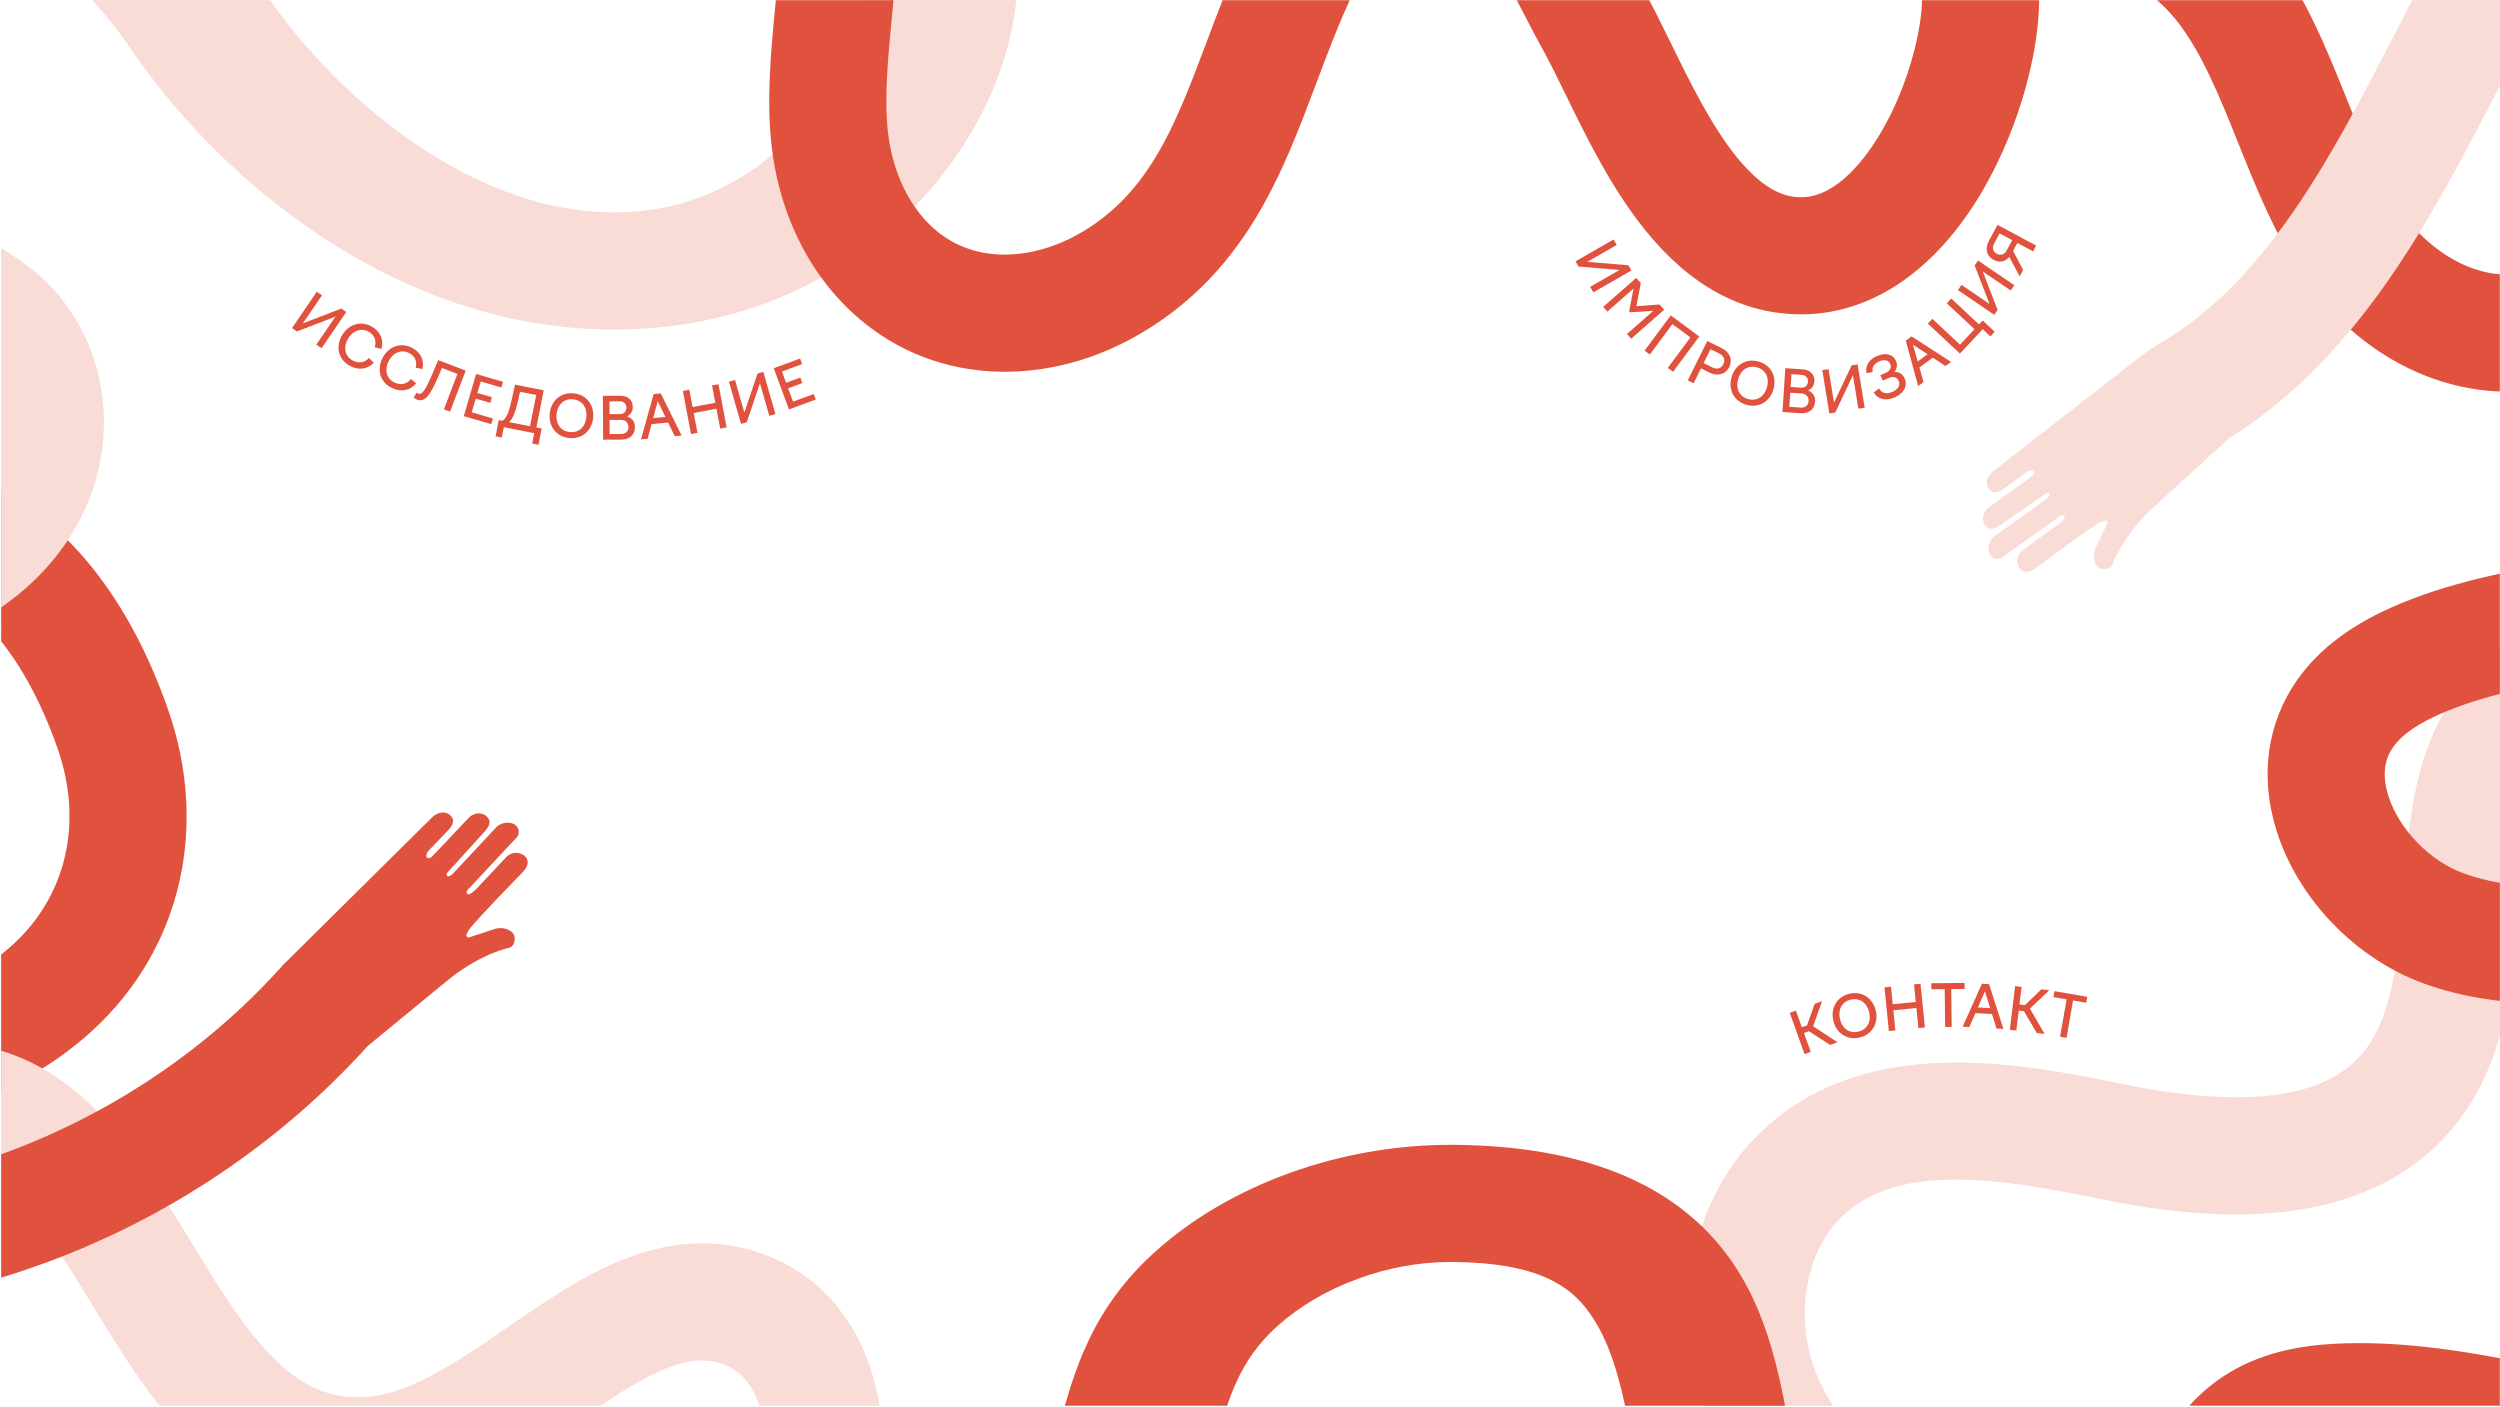 <?xml version="1.0" encoding="UTF-8"?> <svg xmlns="http://www.w3.org/2000/svg" width="1921" height="1081" viewBox="0 0 1921 1081" fill="none"><g clip-path="url(#clip0_3567_8057)"><g clip-path="url(#clip1_3567_8057)"><path d="M-612.196 355.305C-602.351 330.572 -584.664 307.498 -558.409 285.046L-499.922 353.455C-516.366 367.511 -526.114 380.076 -529.734 391.874C-533.316 403.579 -530.577 415.895 -521.585 428.483C-505.953 450.376 -475.793 466.299 -448.253 467.198C-395.593 468.936 -343.498 442.002 -288.337 413.501C-282.512 410.492 -276.712 407.495 -270.931 404.543C-204.813 370.771 -118.083 335.398 -33.62 361.914C6.936 374.645 42.602 400.261 72.377 438.052C95.737 467.703 114.983 504.176 129.576 546.472C144.467 589.639 147.392 634.695 138.021 676.762C128.214 720.787 105.155 760.494 71.323 791.597C24.437 834.704 -40.782 861.569 -117.283 869.295C-143.075 871.902 -194.046 879.791 -245.675 903.391C-290.057 923.686 -322.794 950.608 -340.329 981.277C-358.691 1013.37 -361.332 1048.13 -348.188 1084.57C-329.953 1135.13 -281.595 1183.81 -230.575 1202.94L-262.179 1287.21C-298.076 1273.75 -332.988 1250.97 -363.151 1221.35C-394.954 1190.11 -419.056 1153.37 -432.853 1115.11C-455.051 1053.58 -450.067 991.843 -418.457 936.575C-361.455 836.931 -230.176 790.229 -126.325 779.742C-86.586 775.735 -30.601 763.039 10.411 725.333C51.136 687.889 63.882 631.99 44.495 575.807C30.755 535.993 -1.163 466.405 -60.58 447.76C-88.594 438.966 -133.167 435.216 -229.989 484.665C-235.649 487.557 -241.316 490.489 -247.008 493.433C-307.052 524.467 -375.106 559.643 -451.212 557.13C-506.617 555.31 -562.985 525.329 -594.813 480.769C-620.22 445.201 -627.665 404.255 -615.77 365.474C-614.719 362.05 -613.527 358.65 -612.189 355.287L-612.196 355.305Z" fill="#E1523E"></path><path d="M437.851 1455.08L350.893 1431.89C369.916 1360.56 424.192 1309.04 473.557 1266.35C475.808 1264.41 478.067 1262.46 480.332 1260.5C522.384 1224.22 562.111 1189.97 580.331 1146.56C588.245 1127.7 589.997 1104.78 585.019 1085.22C581.851 1072.76 574.676 1056.44 558.49 1049.39C527.873 1036.04 494.051 1057.55 441.42 1093.76C415.4 1111.66 387.381 1130.93 356.8 1144.68C333.944 1154.96 309.658 1162.15 283.691 1163.39C233.091 1165.8 187.414 1147.4 147.945 1108.65C116.757 1078.04 93.021 1039.08 70.073 1001.41C46.089 962.04 23.434 924.849 -2.846 905.198C-19.756 892.561 -43.239 882.376 -89.247 902.636C-89.484 902.742 -89.73 902.853 -89.967 902.96C-122.244 917.473 -148.725 949.828 -159.198 987.595C-168.611 1021.57 -161.802 1051.61 -153.179 1089.64C-150.042 1103.5 -146.795 1117.81 -144.168 1133.19C-139.102 1162.91 -131.446 1207.84 -136.225 1250.59C-144.14 1321.4 -182.624 1353.42 -214.746 1367.86C-215.758 1368.32 -216.747 1368.75 -217.745 1369.17C-270.158 1391.28 -324.7 1370.34 -372.814 1351.88C-399.063 1341.81 -426.202 1331.39 -443.934 1332.12C-450.264 1332.38 -459.837 1332.77 -470.451 1358.95C-486.39 1398.27 -485.24 1452.94 -467.515 1498.21C-460.208 1516.87 -448.041 1535.47 -435.163 1555.16C-409.938 1593.73 -381.352 1637.43 -381.412 1695.18C-381.467 1739.98 -401.21 1783.29 -437.017 1817.15C-470.137 1848.46 -514.178 1868.12 -557.859 1871.08C-599.197 1873.88 -641.582 1863.91 -680.41 1842.25C-715.958 1822.42 -747.047 1793.78 -770.337 1759.42C-792.817 1726.25 -807.242 1690.64 -821.187 1656.19C-829.59 1635.43 -837.53 1615.82 -846.936 1597.36C-861.556 1568.65 -877.054 1551.72 -892.984 1547.04C-912.089 1541.42 -938.653 1550.57 -966.491 1561.28L-970.361 1562.76C-1031.9 1586.44 -1095.55 1610.94 -1165.6 1611.26L-1166.01 1521.26C-1112.47 1521.02 -1059.15 1500.5 -1002.69 1478.76L-998.804 1477.27C-966.442 1464.82 -917.535 1446.01 -867.605 1460.69C-843.953 1467.64 -822.438 1481.47 -803.669 1501.8C-790.077 1516.52 -777.993 1534.42 -766.741 1556.52C-755.579 1578.44 -746.53 1600.79 -737.773 1622.41C-725.018 1653.89 -712.979 1683.64 -695.832 1708.93C-663.841 1756.13 -612.067 1784.53 -563.943 1781.27C-540.765 1779.71 -517.043 1768.94 -498.857 1751.74C-481.189 1735.03 -471.436 1714.9 -471.408 1695.06C-471.375 1664.19 -489.491 1636.48 -510.472 1604.41C-525.282 1581.76 -540.607 1558.33 -551.309 1531C-577.37 1464.43 -578.339 1385.54 -553.843 1325.12C-539.064 1288.66 -508.633 1244.68 -447.604 1242.17C-411.292 1240.68 -375.327 1254.49 -340.543 1267.83C-308.288 1280.22 -271.719 1294.24 -252.694 1286.23C-241.328 1281.41 -229.18 1272.24 -225.64 1240.56C-222.274 1210.42 -228.642 1173.02 -232.866 1148.29C-235.076 1135.31 -237.923 1122.78 -240.927 1109.52C-250.513 1067.25 -261.372 1019.35 -245.901 963.536C-228.205 899.672 -183.764 846.445 -126.862 820.859C-126.397 820.649 -125.95 820.449 -125.485 820.239C-58.937 790.941 0.464 795.272 51.063 833.087C91.279 863.149 119.585 909.618 146.965 954.563C167.981 989.059 187.826 1021.64 211.02 1044.4C232.751 1065.73 253.853 1074.69 279.43 1073.47C314.554 1071.8 351.413 1046.43 390.445 1019.58C418.691 1000.15 447.912 980.057 479.171 967.668C519.903 951.524 558.693 951.252 594.49 966.854C633.167 983.716 660.79 1017.86 672.281 1063C682.057 1101.42 678.802 1144.56 663.356 1181.36C636.954 1244.27 584.999 1289.08 539.152 1328.62C536.915 1330.55 534.679 1332.47 532.455 1334.4C491.425 1369.88 450.324 1408.42 437.884 1455.05L437.851 1455.08Z" fill="#F9DCD6"></path><path d="M2006.94 281.252C1996.61 286.603 1985.88 290.941 1974.83 294.178C1899.51 316.247 1818.78 283.708 1769.14 211.283C1748.4 181.005 1734.08 145.333 1720.23 110.836C1705.55 74.279 1691.7 39.75 1672.21 15.465C1653.69 -7.622 1633.05 -17.762 1603.19 -18.438L1605.21 -108.42C1661.3 -107.159 1707.47 -84.432 1742.42 -40.857C1770.26 -6.155 1787.28 36.28 1803.76 77.3C1816.34 108.654 1828.23 138.278 1843.39 160.381C1856.51 179.53 1874 194.739 1892.62 203.212C1911.47 211.79 1930.63 213.328 1949.53 207.79C1971.98 201.211 1993.44 184.311 2008.43 161.418C2023.78 137.964 2031.88 112.599 2033.94 81.605C2035.95 51.256 2032.07 18.712 2027.97 -15.744C2026.65 -26.794 2025.29 -38.22 2024.1 -49.738C2020.3 -86.792 2017.63 -130.048 2026.68 -169.923C2042.3 -238.714 2085.98 -266.94 2119.88 -278.505C2147.43 -287.895 2179.65 -282.834 2218.42 -263.042C2244.44 -249.755 2269.95 -231.667 2288.58 -218.457C2295.65 -213.447 2301.75 -209.117 2306.35 -206.129C2318.42 -198.262 2331.17 -188.8 2344.68 -178.794C2371.38 -159.009 2401.63 -136.593 2430.32 -124.048C2463.6 -109.498 2480.03 -114.737 2489.48 -119.941C2513.18 -132.978 2518.78 -169.918 2520 -190.778C2522.34 -230.681 2512.95 -271.326 2502.6 -293.906C2496.89 -306.346 2489.77 -319.214 2482.24 -332.835C2458.79 -375.231 2432.22 -423.27 2436.38 -481.519C2439.58 -526.202 2462.32 -568.016 2500.42 -599.282C2535.65 -628.198 2580.97 -644.711 2624.75 -644.595C2666.19 -644.48 2707.75 -631.567 2744.98 -607.235C2779.04 -584.963 2808.05 -554.21 2828.87 -518.302L2751 -473.162C2722.41 -522.496 2672.75 -554.461 2624.51 -554.589C2601.28 -554.645 2576.86 -545.574 2557.52 -529.702C2538.71 -514.267 2527.58 -494.869 2526.16 -475.088C2523.89 -443.47 2541.92 -410.88 2561 -376.391C2569.01 -361.914 2577.29 -346.943 2584.41 -331.419C2603.01 -290.858 2612.76 -234.945 2609.86 -185.503C2605.87 -117.488 2578.52 -66.202 2532.86 -41.088C2531.86 -40.532 2530.83 -39.989 2529.82 -39.465C2490.13 -18.897 2444.55 -19.604 2394.28 -41.596C2356.24 -58.219 2321.64 -83.873 2291.11 -106.504C2278.72 -115.685 2267.02 -124.362 2257.21 -130.746C2251.14 -134.696 2244.38 -139.491 2236.55 -145.054C2220.65 -156.331 2200.85 -170.365 2181.92 -180.592C2159.72 -192.579 2150.01 -193.113 2148.2 -193.087C2135.21 -188.506 2121.19 -179.595 2114.48 -150.019C2108.3 -122.852 2110.61 -88.746 2113.66 -58.962C2114.77 -48.173 2116.09 -37.117 2117.37 -26.429C2121.78 10.581 2126.35 48.863 2123.78 87.543C2120.7 133.969 2107.61 174.247 2083.78 210.682C2063.73 241.324 2037.14 265.589 2006.99 281.215L2006.94 281.252Z" fill="#E1523E"></path><path d="M1518.53 1649.46C1501.62 1632.46 1478.47 1609.18 1470.29 1574.88C1462.03 1540.24 1470.93 1505.07 1496.04 1473.17C1517.71 1445.63 1546.37 1426.8 1566.6 1415.85C1570.43 1413.78 1574.33 1411.7 1578.26 1409.61C1609.43 1393.03 1641.66 1375.89 1648.44 1352.55C1655.65 1327.71 1631.09 1296.43 1604.19 1281.7C1582.41 1269.77 1556.76 1262.59 1529.59 1254.98C1509.76 1249.43 1489.25 1243.68 1468.76 1235.69C1395.17 1206.99 1338.06 1153.48 1312.05 1088.86C1297.5 1052.69 1293.24 1011.33 1300.07 972.388C1307.49 930.088 1326.88 893.608 1356.17 866.898C1436.88 793.288 1555.06 817.418 1633.26 833.378C1677.86 842.488 1715.74 845.258 1745.86 841.618C1779.81 837.518 1803.58 825.628 1818.54 805.288C1839.37 776.958 1842.91 732.358 1846.65 685.128C1849.36 650.948 1852.16 615.608 1862.24 583.528C1875.37 541.728 1899.61 511.428 1934.27 493.468C1971.73 474.058 2015.65 474.118 2057.94 493.648C2093.93 510.268 2125.38 539.978 2144.22 575.168C2176.43 635.318 2178.49 703.898 2180.3 764.408C2180.39 767.358 2180.48 770.308 2180.57 773.248C2182.26 827.458 2186.28 883.658 2214.66 922.708L2141.85 975.618C2098.45 915.898 2092.65 841.298 2090.61 776.058C2090.52 773.088 2090.43 770.098 2090.34 767.118C2088.67 711.608 2087.1 659.168 2064.88 617.668C2055.23 599.638 2038.53 583.828 2020.21 575.368C2008.54 569.978 1991.35 565.268 1975.67 573.388C1946.01 588.758 1941.41 628.568 1936.36 692.258C1932 747.278 1927.05 809.638 1891.04 858.608C1860.99 899.488 1815.77 923.828 1756.65 930.978C1716.36 935.848 1670.11 932.768 1615.25 921.568C1574.57 913.258 1535.07 905.838 1498.91 906.458C1462.39 907.058 1436.31 915.628 1416.81 933.408C1398.57 950.038 1391.46 972.238 1388.71 987.938C1384.74 1010.56 1387.17 1034.47 1395.54 1055.27C1412.31 1096.93 1450.91 1132.13 1501.45 1151.84C1517.79 1158.21 1535.3 1163.12 1553.84 1168.31C1584.69 1176.95 1616.59 1185.88 1647.41 1202.76C1677.1 1219.02 1702.58 1243.45 1719.14 1271.53C1739.25 1305.61 1744.82 1343.3 1734.85 1377.65C1717.47 1437.49 1663.7 1466.09 1620.5 1489.07C1616.76 1491.06 1613.06 1493.03 1609.41 1495C1580.51 1510.64 1553.51 1535.93 1557.82 1554C1560.13 1563.67 1572.44 1576.05 1582.33 1586L1518.52 1649.46H1518.53Z" fill="#F9DCD6"></path><path d="M-179.725 645.997C-214.482 645.997 -251.014 638.097 -290.928 622.007L-236.182 542.367C-211.191 552.447 -191.241 556.857 -175.181 555.857C-159.252 554.857 -145.634 547.757 -134.706 534.747C-115.695 512.127 -110.943 478.217 -123.151 452.297C-146.47 402.727 -204.297 364.287 -265.507 323.577C-271.97 319.277 -278.407 314.997 -284.778 310.717C-357.673 261.777 -442.463 194.277 -451.08 105.997C-455.219 63.607 -441.366 20.997 -409.9 -20.643C-385.21 -53.313 -350.257 -84.683 -305.995 -113.883C-260.819 -143.683 -207.575 -163.063 -152.019 -169.913C-93.878 -177.083 -34.575 -170.343 19.493 -150.413C94.425 -122.793 158.506 -72.133 204.818 -3.913C220.434 19.087 254.616 63.527 308.174 102.767C354.225 136.497 402.691 156.957 448.363 161.907C496.163 167.097 539.603 156.697 577.467 131.007C629.993 95.367 665.69 32.437 664.267 -22.043L781.75 -23.843C782.756 14.487 771.984 55.347 750.61 94.327C728.075 135.427 695.146 171.407 655.388 198.377C591.463 241.757 514.168 259.957 431.859 251.027C283.458 234.917 163.416 130.217 100.548 37.607C76.498 2.167 34.064 -45.153 -31.48 -69.313C-96.567 -93.303 -170.533 -84.473 -229.327 -45.683C-270.991 -18.193 -339.995 37.197 -333.923 99.297C-331.064 128.577 -314.09 171.377 -207.353 243.047C-201.112 247.237 -194.818 251.417 -188.499 255.617C-121.858 299.927 -46.326 350.147 -12.627 421.787C11.92 473.937 2.767 537.397 -35.919 583.447C-66.798 620.207 -112.875 642.267 -165.663 645.557C-170.324 645.847 -175.025 645.997 -179.751 645.997H-179.725Z" fill="#F9DCD6"></path><path d="M-22.947 481.039C-53.808 497.026 -89.88 506.815 -132.722 510.888L-120.743 414.991C-93.917 412.446 -74.174 407.186 -60.374 398.911C-46.69 390.696 -37.864 378.128 -34.144 361.549C-27.669 332.72 -39.046 300.424 -61.809 283.024C-105.315 249.735 -174.343 242.202 -247.419 234.208C-255.135 233.363 -262.82 232.523 -270.446 231.654C-357.683 221.728 -464.018 200.793 -512.276 126.369C-535.449 90.634 -542.748 46.427 -533.961 -5.02C-527.065 -45.386 -510.459 -89.317 -484.588 -135.604C-458.182 -182.844 -419.818 -224.543 -373.639 -256.18C-325.312 -289.289 -269.554 -310.582 -212.379 -317.755C-133.14 -327.697 -52.937 -312.19 19.564 -272.917C44.009 -259.677 94.801 -235.94 160.407 -225.732C216.811 -216.964 269.257 -221.09 312.088 -237.703C356.918 -255.081 390.706 -284.296 412.51 -324.523C442.757 -380.33 445.508 -452.627 419.185 -500.347L522.675 -555.984C541.198 -522.412 550.428 -481.177 549.379 -436.734C548.273 -389.874 535.584 -342.78 512.688 -300.545C475.88 -232.623 415.619 -180.909 338.426 -150.979C199.245 -97.023 44.497 -134.774 -53.923 -188.089C-91.58 -208.495 -151.024 -230.993 -220.336 -222.298C-289.164 -213.661 -350.779 -171.799 -385.142 -110.312C-409.492 -66.739 -445.285 14.184 -411.33 66.532C-395.323 91.215 -360.565 121.412 -232.823 135.954C-225.354 136.803 -217.843 137.62 -210.3 138.443C-130.746 147.134 -40.579 156.984 22.296 205.095C68.079 240.11 89.142 300.669 75.972 359.353C65.462 406.196 34.696 446.978 -10.663 474.18C-14.668 476.582 -18.773 478.877 -22.97 481.051L-22.947 481.039Z" fill="#F9DCD6"></path><path d="M2183.03 503.991C2148.53 503.991 2114.86 490.071 2086.45 463.691C2057.4 436.711 2036.74 398.701 2029.76 359.401C2017.83 292.231 2037.18 226.401 2054.26 168.331C2055.09 165.491 2055.93 162.661 2056.75 159.841C2071.99 107.781 2085.62 53.121 2070.79 7.191C2064.11 -13.479 2046.48 -33.089 2026.91 -41.609C2014.53 -46.999 2003.29 -47.419 1993.53 -42.859C1975.11 -34.259 1960.67 -9.529 1948.57 12.971C1939.43 29.971 1930.21 47.841 1921.29 65.111C1894.86 116.321 1867.52 169.281 1833.92 217.171C1794.22 273.751 1751.21 314.951 1702.41 343.121L1657.41 265.181C1695.12 243.411 1727.8 211.731 1760.24 165.481C1790.34 122.581 1816.25 72.381 1841.31 23.831C1850.4 6.221 1859.79 -11.979 1869.29 -29.639C1877.68 -45.249 1888.02 -63.429 1901.05 -79.839C1917.33 -100.339 1935.11 -114.909 1955.43 -124.409C1988.64 -139.929 2026.79 -139.829 2062.83 -124.139C2105.97 -105.359 2141.84 -65.639 2156.42 -20.489C2179.12 49.761 2161.45 122.471 2143.12 185.111C2142.28 187.971 2141.44 190.831 2140.6 193.701C2124.94 246.981 2110.14 297.311 2118.37 343.651C2121.95 363.781 2132.91 384.001 2147.69 397.731C2157.11 406.471 2171.98 416.301 2189.41 413.451L2203.94 502.271C2196.96 503.411 2189.97 503.981 2183.02 503.981L2183.03 503.991Z" fill="#F9DCD6"></path><path d="M1781.44 1479.08C1738.78 1444.38 1703.15 1402.47 1678.4 1357.89C1650.04 1306.79 1636.39 1254.11 1637.84 1201.31C1639.69 1134.07 1669.66 1078.18 1718.01 1051.82C1747.81 1035.58 1780.15 1032.85 1801.88 1032.22C1857.55 1030.58 1910.6 1041.32 1961.89 1051.7C1995.79 1058.56 2027.81 1065.04 2059.96 1068.02L2051.66 1157.64C2014.71 1154.22 1978.78 1146.95 1944.05 1139.92C1895.61 1130.12 1849.85 1120.86 1804.52 1122.18C1784.67 1122.76 1770.87 1125.51 1761.09 1130.84C1745.74 1139.21 1728.94 1162.76 1727.81 1203.78C1726.81 1240.24 1736.66 1277.4 1757.09 1314.21C1776.32 1348.86 1804.38 1381.73 1838.23 1409.26L1781.44 1479.08Z" fill="#E1523E"></path><path d="M1957.6 771.037C1925.79 771.037 1893.67 767.027 1862.31 755.667C1810.19 736.787 1765.86 690.837 1749.39 638.617C1736.24 596.937 1741.84 555.697 1765.14 522.497C1782.35 497.987 1808.34 478.767 1844.59 463.747C1890.52 444.717 1938.04 436.937 1983.99 429.397C2013.03 424.637 2040.47 420.137 2066.85 413.037C2118.63 399.097 2181.76 364.097 2189.25 311.327C2190.75 300.807 2192.8 292.317 2195.53 285.377C2205.75 259.417 2226.19 253.677 2234.5 252.407C2255.31 249.247 2275.6 260.397 2284.98 280.167C2295.59 302.547 2293 337.957 2270.28 358.487C2269.92 358.807 2269.56 359.127 2269.2 359.437C2257.55 390.067 2236.69 418.067 2207.62 441.747C2167.34 474.567 2121.56 491.507 2090.25 499.937C2059.5 508.217 2028.52 513.297 1998.55 518.207C1955.76 525.217 1915.35 531.847 1879.04 546.887C1859.05 555.167 1845.89 564.097 1838.8 574.197C1831.77 584.217 1830.56 596.777 1835.22 611.537C1843.31 637.187 1867.06 661.657 1892.97 671.047C1942.51 688.997 2000.39 679.507 2061.66 669.477C2068.12 668.417 2074.57 667.357 2080.98 666.347L2095.1 755.227C2088.83 756.227 2082.53 757.257 2076.21 758.287C2038.72 764.427 1998.42 771.027 1957.6 771.037ZM2230.72 283.487C2224.28 283.487 2215.19 285.927 2208.05 293.567C2197.17 305.217 2201.77 314.797 2203.74 318.897C2205.01 321.547 2206.58 324.017 2208.39 326.277L2234.11 283.737C2233.1 283.577 2231.96 283.487 2230.72 283.487Z" fill="#E1523E"></path><path d="M772.072 285.677C760.442 285.677 748.912 284.586 737.612 282.376C660.592 267.316 603.882 201.276 593.142 114.136C588.652 77.707 592.352 39.447 595.932 2.446C599.722 -36.764 603.312 -73.793 597.182 -104.324C591.362 -133.344 577.702 -151.844 551.502 -166.184L594.702 -245.144C643.922 -218.214 674.452 -176.794 685.432 -122.024C694.182 -78.403 689.772 -32.894 685.522 11.107C682.272 44.736 679.192 76.507 682.482 103.106C685.322 126.146 693.852 147.696 706.482 163.786C719.272 180.076 735.572 190.256 754.902 194.036C777.862 198.526 804.692 193.396 828.532 179.966C852.952 166.206 871.822 147.416 887.912 120.846C903.662 94.826 915.192 64.147 927.402 31.666C931.312 21.247 935.362 10.476 939.612 -0.294C953.282 -34.944 970.822 -74.573 997.202 -105.814C1042.72 -159.704 1094.49 -164.664 1129.91 -159.334C1158.69 -154.994 1184.97 -135.674 1210.28 -100.264C1227.27 -76.493 1241.6 -48.694 1252.06 -28.393C1256.03 -20.694 1259.45 -14.043 1262.16 -9.274C1269.26 3.266 1276.23 17.537 1283.62 32.636C1298.22 62.486 1314.76 96.306 1334.46 120.646C1357.31 148.876 1374.31 151.786 1385.1 151.516C1412.14 150.846 1434.11 120.626 1444.79 102.666C1465.23 68.317 1475.59 27.907 1476.79 3.096C1477.45 -10.573 1477.05 -25.273 1476.63 -40.834C1475.32 -89.263 1473.83 -144.144 1504.33 -193.944C1527.73 -232.144 1567.16 -258.804 1615.37 -269.034C1659.96 -278.494 1707.79 -272.304 1746.61 -252.054C1783.35 -232.884 1814.31 -202.294 1836.16 -163.564C1856.16 -128.114 1867.76 -87.463 1869.72 -46.004L1779.82 -41.754C1777.13 -98.713 1747.75 -149.944 1704.98 -172.254C1684.38 -182.994 1658.53 -186.174 1634.05 -180.984C1610.25 -175.934 1591.44 -163.834 1581.08 -146.924C1564.52 -119.894 1565.53 -82.663 1566.6 -43.264C1567.05 -26.724 1567.51 -9.624 1566.69 7.436C1564.54 52.007 1547.47 106.136 1522.14 148.696C1487.3 207.246 1439.42 240.197 1387.33 241.487C1386.18 241.517 1385.02 241.526 1383.88 241.526C1339.18 241.526 1299.04 219.926 1264.52 177.266C1238.4 145.006 1219.48 106.306 1202.79 72.166C1196.02 58.316 1189.62 45.227 1183.85 35.047C1180.28 28.747 1176.48 21.377 1172.09 12.836C1163.16 -4.494 1152.04 -26.064 1139.94 -43.853C1125.74 -64.713 1117.37 -69.653 1115.75 -70.463C1102.11 -72.374 1085.56 -70.913 1065.99 -47.743C1048.01 -26.463 1034.36 4.876 1023.37 32.727C1019.39 42.816 1015.47 53.236 1011.69 63.316C998.582 98.207 985.022 134.296 964.942 167.456C940.842 207.256 910.692 236.996 872.762 258.376C840.862 276.356 806.092 285.667 772.132 285.667L772.072 285.677Z" fill="#E1523E"></path><path d="M1659.18 264.181L1657.64 265.071C1653.71 267.331 1649.94 269.871 1646.36 272.651L1531.37 362.201C1529.21 363.871 1527.59 366.201 1526.96 368.861C1526.29 371.721 1526.63 375.241 1530.67 377.871C1530.67 377.871 1534.12 379.911 1539.73 375.551L1556.86 363.031C1558.08 362.141 1559.5 361.561 1561.01 361.451C1562.87 361.321 1564.29 363.441 1561.54 365.871L1528.36 389.821C1525.68 391.751 1523.92 394.781 1523.79 398.081C1523.68 400.701 1524.54 403.621 1527.87 405.801C1527.87 405.801 1530.97 407.641 1536.45 403.901L1572.75 378.811C1572.75 378.811 1577.63 378.441 1572.98 383.141L1533.22 411.461C1529.67 413.991 1527.56 418.181 1527.94 422.521C1527.96 422.761 1527.99 423.001 1528.02 423.251C1528.46 426.621 1531.11 429.421 1534.5 429.531C1535.61 429.561 1536.82 429.331 1538.11 428.641L1583.27 396.401C1584 395.881 1584.97 395.751 1585.76 396.161C1586.95 396.781 1587.5 398.421 1581.82 402.821L1554.27 422.601C1549.59 425.961 1548.59 432.471 1552.1 437.031C1552.17 437.121 1552.24 437.211 1552.31 437.301C1552.31 437.301 1555.98 442.501 1564.13 436.621C1564.13 436.621 1601.71 408.511 1612.38 402.081C1613.55 401.371 1614.8 400.831 1616.11 400.431L1617.2 400.101C1618.62 399.671 1619.87 401.131 1619.23 402.471L1610.46 420.661C1608.77 424.171 1608.41 428.221 1609.69 431.891C1610.44 434.031 1611.72 436.001 1613.9 436.761C1613.9 436.761 1620.03 438.991 1622.96 434.441C1622.96 434.441 1629.11 415.021 1652.22 392.131L1712.18 337.281L1712.73 282.011L1659.17 264.201L1659.18 264.181Z" fill="#F9DCD6"></path><path d="M1391.37 808.292L1386.63 809.993L1375.22 778.223L1379.96 776.522L1384.56 789.312L1388.54 787.883L1394.37 771.343L1400.13 769.272L1393.18 788.552L1411.96 800.893L1406.24 802.943L1389.97 792.383L1386.16 793.753L1391.38 808.282L1391.37 808.292Z" fill="#E1523E"></path><path d="M1421.12 763.583C1430.72 761.343 1439.08 766.883 1441.35 776.613C1443.61 786.293 1438.57 795.003 1428.97 797.243C1419.33 799.493 1410.97 793.953 1408.7 784.233C1406.43 774.513 1411.48 765.843 1421.12 763.593V763.583ZM1422.17 768.103C1415.38 769.683 1412.11 775.673 1413.82 783.033C1415.53 790.393 1421.12 794.313 1427.91 792.733C1434.66 791.163 1437.97 785.163 1436.26 777.803C1434.55 770.443 1428.92 766.533 1422.17 768.103Z" fill="#E1523E"></path><path d="M1448.02 758.672L1453.03 758.172L1454.38 771.652L1472.07 769.882L1470.72 756.402L1475.73 755.902L1479.1 789.482L1474.09 789.982L1472.54 774.532L1454.86 776.302L1456.41 791.752L1451.39 792.252L1448.03 758.672H1448.02Z" fill="#E1523E"></path><path d="M1494.33 760.053L1484.07 760.153L1484.02 755.523L1509.58 755.263L1509.63 759.893L1499.37 759.993L1499.67 789.103L1494.63 789.153L1494.33 760.043V760.053Z" fill="#E1523E"></path><path d="M1522.92 755.902L1528.4 756.202L1539.44 790.612L1534.09 790.322L1530.65 779.182L1517.93 778.482L1513.24 789.172L1508.12 788.892L1522.91 755.902H1522.92ZM1529.23 774.642L1525.21 761.752L1519.84 774.122L1529.23 774.642Z" fill="#E1523E"></path><path d="M1549.35 791.843L1544.35 791.233L1548.41 757.723L1553.41 758.333L1551.77 771.823L1555.97 772.333L1568.6 760.173L1574.68 760.913L1559.82 775.023L1571.06 794.473L1565.03 793.743L1555.23 777.003L1551.21 776.513L1549.35 791.833V791.843Z" fill="#E1523E"></path><path d="M1587.97 767.912L1577.86 766.152L1578.65 761.583L1603.84 765.963L1603.05 770.532L1592.94 768.772L1587.95 797.463L1582.98 796.603L1587.97 767.912Z" fill="#E1523E"></path><path d="M1239.88 184.006L1242.3 188.226L1219.7 201.196L1251.26 203.836L1253.57 207.856L1224.3 224.656L1221.86 220.406L1244.46 207.436L1212.9 204.796L1210.61 200.816L1239.88 184.016V184.006Z" fill="#E1523E"></path><path d="M1257.29 213.536L1260.82 217.566L1257.4 235.236L1275.21 233.976L1278.74 238.006L1253.37 260.266L1250.16 256.616L1270.42 238.836L1252.52 239.996L1251.84 239.216L1255.21 221.766L1235.08 239.426L1231.9 235.806L1257.27 213.546L1257.29 213.536Z" fill="#E1523E"></path><path d="M1283.8 242.316L1305.71 258.566L1285.6 285.676L1281.55 282.676L1298.9 259.286L1285.09 249.046L1267.74 272.436L1263.69 269.436L1283.8 242.326V242.316Z" fill="#E1523E"></path><path d="M1311.88 262.026L1323.25 267.666C1329.38 270.706 1331.47 276.616 1328.75 282.096C1326.11 287.416 1320.06 289.486 1313.93 286.456L1307.08 283.056L1301.4 294.506L1296.89 292.266L1311.88 262.026ZM1314.37 268.336L1309.09 278.976L1315.94 282.376C1319.45 284.116 1322.64 283.036 1324.22 279.856C1325.84 276.586 1324.72 273.476 1321.21 271.736L1314.36 268.336H1314.37Z" fill="#E1523E"></path><path d="M1351.3 277.797C1360.79 280.447 1365.47 289.317 1362.79 298.937C1360.12 308.517 1351.52 313.737 1342.02 311.087C1332.48 308.427 1327.81 299.557 1330.49 289.937C1333.17 280.317 1341.76 275.137 1351.3 277.797ZM1350.06 282.267C1343.34 280.397 1337.6 284.077 1335.57 291.357C1333.54 298.637 1336.55 304.757 1343.27 306.637C1349.95 308.497 1355.73 304.827 1357.76 297.547C1359.79 290.267 1356.73 284.137 1350.06 282.267Z" fill="#E1523E"></path><path d="M1371.82 282.917L1385.16 283.786C1390.95 284.166 1394.51 287.776 1394.17 293.026C1393.95 296.486 1392.13 298.756 1389.3 300.016C1393.12 301.616 1395 304.626 1394.74 308.576C1394.36 314.506 1390.03 317.926 1383.7 317.506L1369.64 316.596L1371.83 282.917H1371.82ZM1375.64 301.786L1374.94 312.606L1383.83 313.186C1387.15 313.406 1389.48 311.526 1389.7 308.246C1389.92 304.926 1387.86 302.576 1384.53 302.366L1375.64 301.786ZM1376.57 287.556L1375.94 297.346L1383.89 297.866C1386.94 298.066 1389.05 296.266 1389.24 293.206C1389.43 290.336 1387.53 288.266 1384.48 288.076L1376.58 287.566L1376.57 287.556Z" fill="#E1523E"></path><path d="M1400.24 284.407L1405.04 283.627L1409.24 309.347L1422.81 280.727L1427.39 279.977L1432.83 313.287L1427.99 314.077L1423.79 288.357L1410.22 316.977L1405.69 317.717L1400.25 284.407H1400.24Z" fill="#E1523E"></path><path d="M1439.76 301.576L1443.77 298.486C1446.04 302.166 1449.47 303.096 1454.02 301.136C1458.4 299.256 1460.4 296.146 1458.94 292.756C1457.68 289.816 1454.97 288.876 1451.25 290.476L1446.66 292.446L1444.87 288.266L1449.13 286.436C1452.27 285.086 1453.69 282.566 1452.43 279.636C1451.21 276.786 1448.15 275.936 1443.97 277.736C1440.21 279.346 1438.17 282.136 1438.98 285.846L1434.17 286.736C1433.05 281.046 1436.28 276.136 1442.19 273.596C1449.1 270.636 1454.7 272.286 1456.85 277.296C1458.13 280.276 1457.76 283.176 1455.69 285.776C1459.33 285.586 1462.15 287.606 1463.57 290.916C1466.02 296.626 1462.84 302.346 1455.77 305.376C1449.65 308.006 1443.39 307.456 1439.74 301.576H1439.76Z" fill="#E1523E"></path><path d="M1464.4 261.746L1468.83 258.496L1499.21 278.086L1494.89 281.256L1485.16 274.826L1474.89 282.356L1478.05 293.596L1473.91 296.626L1464.41 261.736L1464.4 261.746ZM1481.17 272.216L1469.88 264.806L1473.58 277.776L1481.17 272.216Z" fill="#E1523E"></path><path d="M1481.36 248.646L1484.8 244.966L1506.07 264.846L1517.19 252.946L1495.93 233.066L1499.37 229.386L1520.64 249.266L1523.47 246.246L1532.77 254.946L1529.45 258.496L1523.53 252.966L1506.01 271.696L1481.36 248.646Z" fill="#E1523E"></path><path d="M1504.46 222.917L1507.19 218.897L1528.73 233.557L1517.32 204.017L1519.93 200.187L1547.83 219.177L1545.07 223.227L1523.53 208.567L1534.94 238.107L1532.36 241.897L1504.46 222.907V222.917Z" fill="#E1523E"></path><path d="M1562.22 193.156L1550.16 186.696L1546.87 192.846L1554.59 207.396L1551.91 212.396L1543.92 197.396C1541.06 200.916 1536.64 202.226 1531.84 199.646C1526.53 196.796 1525.08 191.016 1528.1 185.386L1534.86 172.776L1564.6 188.716L1562.22 193.156ZM1546.16 184.546L1536.48 179.356L1532.17 187.406C1530.53 190.456 1531.43 193.446 1534.33 194.996C1537.19 196.526 1540.21 195.646 1541.83 192.636L1546.17 184.546H1546.16Z" fill="#E1523E"></path><path d="M-86.661 1000.41C-93.778 1001.28 -100.895 1001.99 -108.02 1002.55L-114.984 912.819C-75.565 909.759 -36.128 900.734 5.62 885.22C86.139 855.313 158.562 806.537 215.082 744.178L217.61 741.371L284.483 801.611L281.813 804.577C215.636 877.614 130.977 934.674 36.965 969.594C-5.322 985.304 -45.972 995.455 -86.65 1000.42L-86.661 1000.41Z" fill="#E1523E"></path><path d="M216.667 742.403L217.588 741.364L332.276 627.839C334.218 625.92 336.738 624.615 339.456 624.353C342.383 624.066 345.825 624.865 347.898 629.216C347.898 629.216 349.466 632.903 344.404 637.894L329.743 653.223C328.707 654.307 327.934 655.65 327.631 657.128C327.26 658.956 329.167 660.638 331.938 658.244L360.05 628.498C362.388 626.027 365.731 624.692 369.104 625.086C371.628 625.382 374.281 626.65 375.944 630.124C375.944 630.124 377.358 633.447 372.923 638.381L343.274 671.055C343.274 671.055 342.267 675.842 347.532 671.855L380.843 636.165C383.881 632.913 388.432 631.41 392.769 632.442C392.967 632.489 393.154 632.536 393.352 632.593C396.584 633.488 398.934 636.475 398.585 639.812C398.478 640.913 398.078 642.09 397.225 643.272L359.326 683.794C358.684 684.476 358.435 685.494 358.812 686.355C359.33 687.541 360.948 688.089 365.883 683.205L389.12 658.497C393.061 654.308 399.696 654.193 403.742 658.283C403.81 658.345 403.879 658.417 403.938 658.491C403.938 658.491 408.617 662.816 401.701 670.118C401.701 670.118 368.795 703.763 361.071 713.44C360.232 714.49 359.538 715.653 358.983 716.879L358.516 717.923C357.904 719.267 359.187 720.702 360.592 720.239L379.779 713.937C383.392 712.75 387.349 712.892 390.773 714.539C392.893 715.56 394.796 717.121 395.285 719.479C395.285 719.479 396.698 725.855 391.791 728.156C391.791 728.156 371.732 731.693 346.003 751.588L282.455 803.823L228.881 797.066L216.666 742.393L216.667 742.403Z" fill="#E1523E"></path><path d="M1458.73 1689.7L1364.43 1632.89C1427.39 1575.64 1522.81 1550.91 1607.29 1532.22C1611.14 1531.37 1615 1530.52 1618.88 1529.66C1690.8 1513.82 1758.73 1498.87 1805.23 1466.75C1825.43 1452.8 1840.29 1432.61 1844.99 1412.73C1847.99 1400.07 1848.19 1382.24 1832.16 1369.17C1801.83 1344.44 1748.23 1350.19 1663.32 1361.63C1621.34 1367.28 1576.13 1373.37 1530.83 1373.37C1496.98 1373.37 1463.07 1369.97 1430.38 1360.45C1366.7 1341.9 1320.61 1306.38 1293.44 1254.86C1271.98 1214.15 1264.31 1168.88 1256.91 1125.11C1249.17 1079.37 1241.86 1036.16 1220.37 1007.46C1206.53 989.004 1183.24 970.084 1115.32 969.694C1114.97 969.694 1114.61 969.694 1114.25 969.694C1066.44 969.694 1015.89 988.344 982.056 1018.49C951.63 1045.62 943.376 1075.81 932.932 1114.03C929.122 1127.95 925.191 1142.34 919.908 1157.44C909.681 1186.63 894.225 1230.74 864.65 1267.77C815.662 1329.11 750.501 1342.53 702.917 1342.53C701.418 1342.53 699.959 1342.52 698.5 1342.49C621.666 1341.16 566.057 1299.7 517.001 1263.13C490.237 1243.18 462.568 1222.55 440.316 1215.94C432.372 1213.58 420.361 1210.01 392.773 1229.54C351.35 1258.86 322.478 1309.19 319.236 1357.75C317.898 1377.77 322.586 1399.72 327.545 1422.96C337.259 1468.48 348.27 1520.06 316.196 1572.71C291.31 1613.54 242.983 1644.95 180.106 1661.14C121.944 1676.12 56.783 1675.99 1.323 1660.77C-51.165 1646.37 -97.871 1619.9 -133.714 1584.22C-166.53 1551.56 -188.971 1512.69 -198.631 1471.8C-207.953 1432.33 -205.994 1393.93 -204.089 1356.79C-202.941 1334.41 -201.86 1313.27 -203.225 1292.58C-205.332 1260.4 -215.046 1238.6 -232.083 1227.8C-252.511 1214.84 -290.313 1212.29 -330.547 1210.64L-336.14 1210.41C-425.092 1206.77 -517.085 1203.01 -603.578 1174.57L-554.225 1092.32C-488.118 1114.06 -411.042 1117.21 -329.439 1120.54L-323.818 1120.77C-277.045 1122.69 -206.359 1125.59 -152.966 1159.45C-127.674 1175.49 -108.827 1196.93 -96.965 1223.17C-88.373 1242.17 -83.401 1263.45 -81.78 1288.22C-80.172 1312.79 -81.401 1336.88 -82.59 1360.19C-84.32 1394.14 -85.968 1426.21 -78.848 1456.3C-65.581 1512.47 -17.524 1559.61 43.583 1576.37C73.009 1584.45 108.203 1584.36 140.142 1576.13C171.175 1568.13 194.346 1553.77 205.37 1535.69C222.515 1507.55 215.544 1474.85 207.464 1436.99C201.763 1410.26 195.859 1382.61 197.818 1353.29C202.587 1281.89 245.104 1209.54 308.765 1164.48C347.175 1137.29 409.039 1109.66 485.63 1132.4C531.2 1145.93 567.868 1173.27 603.332 1199.71C636.217 1224.23 673.505 1252.02 701.391 1252.51C718.063 1252.78 738.112 1249.4 760.026 1221.96C780.872 1195.85 793.748 1159.13 802.246 1134.84C806.718 1122.09 810.149 1109.5 813.797 1096.17C825.403 1053.69 838.562 1005.55 888.55 960.994C945.74 910.004 1029.99 879.684 1114.28 879.684C1114.97 879.684 1115.63 879.684 1116.32 879.684C1214.56 880.254 1285.35 908.564 1326.75 963.804C1359.64 1007.71 1368.78 1061.7 1377.61 1113.92C1384.4 1154 1390.8 1191.85 1406.77 1222.12C1421.72 1250.49 1442.76 1267.32 1474.96 1276.69C1519.16 1289.57 1578.63 1281.55 1641.61 1273.07C1687.18 1266.93 1734.31 1260.59 1779.7 1262.11C1838.83 1264.09 1886.78 1279.75 1922.24 1308.66C1960.56 1339.9 1975.68 1382.37 1964.83 1428.25C1955.59 1467.3 1927.68 1505.31 1888.25 1532.54C1820.86 1579.09 1732.02 1598.65 1653.62 1615.91C1649.79 1616.75 1645.97 1617.59 1642.16 1618.44C1571.95 1633.97 1499.95 1652.26 1458.78 1689.69L1458.73 1689.7Z" fill="#E1523E"></path></g><g clip-path="url(#clip2_3567_8057)"><path d="M243.393 224.207L247.407 226.948L232.731 248.47L262.283 237.085L266.116 239.698L247.107 267.584L243.053 264.824L257.729 243.292L228.177 254.676L224.385 252.093L243.393 224.207Z" fill="#E1523E"></path><path d="M285.807 250.997C292.425 254.836 295.096 261.444 293.019 268.15L287.922 266.802C289.364 262.074 288.11 257.699 283.476 255.006C277.292 251.412 270.808 254.412 267.39 260.285C263.952 266.197 264.459 273.212 270.724 276.845C275.509 279.626 280.287 278.657 283.523 275.067L287.239 278.792C282.033 283.986 275.122 284.771 268.393 280.854C259.559 275.722 257.95 266.041 262.827 257.63C267.665 249.3 277.265 246.032 285.787 250.988L285.807 250.997Z" fill="#E1523E"></path><path d="M316.156 267.015C323.047 270.33 326.226 276.702 324.67 283.551L319.488 282.605C320.559 277.782 318.966 273.511 314.147 271.19C307.699 268.089 301.471 271.576 298.526 277.703C295.562 283.869 296.607 290.817 303.137 293.957C308.126 296.356 312.81 295.018 315.753 291.192L319.746 294.613C314.954 300.202 308.14 301.506 301.118 298.132C291.913 293.705 289.555 284.173 293.778 275.421C297.951 266.749 307.273 262.744 316.156 267.015Z" fill="#E1523E"></path><path d="M321.26 302.375C324.285 303.528 326.749 300.617 333.528 284.273L336.706 276.713L357.857 284.793L345.804 316.324L341.091 314.522L351.487 287.322L339.55 282.758L337.773 287.041C330.525 304.361 326.447 309.362 320.267 306.997C319.343 306.649 318.475 306.019 317.887 305.417L320.172 301.708C320.505 301.974 320.848 302.21 321.27 302.365L321.26 302.375Z" fill="#E1523E"></path><path d="M365.84 287.355L386.536 293.391L385.259 297.757L369.401 293.132L366.82 301.984L377.971 305.237L376.694 309.603L365.543 306.35L362.492 316.809L378.781 321.559L377.505 325.925L356.378 319.764L365.83 287.365L365.84 287.355Z" fill="#E1523E"></path><path d="M383.248 322.794L385.984 323.33C389.469 321.217 391.193 316.655 394.002 303.58L395.714 295.568L417.789 299.917L412.17 328.478L416.23 329.278L413.773 341.77L408.961 340.819L410.524 332.869L387.125 328.266L385.563 336.216L380.791 335.275L383.247 322.784L383.248 322.794ZM391.147 324.357L407.258 327.529L411.982 303.509L399.582 301.071L398.597 305.604C396.328 316.212 394.254 321.628 391.147 324.357Z" fill="#E1523E"></path><path d="M440.707 302.215C450.519 303.125 456.697 311.019 455.779 320.971C454.861 330.874 447.322 337.537 437.51 336.627C427.648 335.709 421.471 327.814 422.398 317.872C423.326 307.93 430.855 301.307 440.707 302.215ZM440.284 306.831C433.335 306.186 428.342 310.828 427.645 318.357C426.947 325.887 431.005 331.367 437.943 332.012C444.842 332.657 449.885 328.014 450.583 320.485C451.28 312.956 447.182 307.466 440.284 306.831Z" fill="#E1523E"></path><path d="M463.244 304.138L476.604 304.064C482.404 304.032 486.205 307.386 486.24 312.646C486.263 316.106 484.612 318.506 481.87 319.96C485.796 321.292 487.882 324.157 487.9 328.117C487.933 334.057 483.859 337.767 477.519 337.805L463.439 337.878L463.253 304.128L463.244 304.138ZM468.382 322.696L468.446 333.536L477.356 333.487C480.686 333.466 482.881 331.429 482.86 328.149C482.839 324.819 480.622 322.626 477.292 322.647L468.382 322.696ZM468.307 308.426L468.357 318.236L476.317 318.188C479.377 318.171 481.344 316.226 481.326 313.166C481.311 310.286 479.277 308.361 476.217 308.379L468.297 308.426L468.307 308.426Z" fill="#E1523E"></path><path d="M502.27 302.798L507.734 302.281L523.764 334.666L518.43 335.172L513.37 324.663L500.694 325.859L497.642 337.128L492.538 337.61L502.27 302.798ZM511.297 320.378L505.407 308.23L501.937 321.254L511.297 320.368L511.297 320.378Z" fill="#E1523E"></path><path d="M524.721 300.391L529.67 299.46L532.184 312.771L549.645 309.475L547.131 296.165L552.08 295.234L558.338 328.39L553.389 329.321L550.512 314.065L533.051 317.36L535.929 332.616L530.98 333.547L524.721 300.391Z" fill="#E1523E"></path><path d="M560.116 293.286L564.79 291.948L571.959 317.002L582.101 287.005L586.555 285.73L595.835 318.178L591.121 319.526L583.953 294.472L573.811 324.469L569.396 325.734L560.116 293.286Z" fill="#E1523E"></path><path d="M594.553 282.931L614.783 275.492L616.356 279.753L600.855 285.454L604.042 294.115L614.933 290.111L616.506 294.372L605.614 298.376L609.37 308.601L625.289 302.745L626.862 307.006L606.214 314.6L594.563 282.931L594.553 282.931Z" fill="#E1523E"></path></g></g><defs><clipPath id="clip0_3567_8057"><rect x="0.883" y="0.177" width="1920" height="1080" fill="white"></rect></clipPath><clipPath id="clip1_3567_8057"><rect width="2450.82" height="2024.36" fill="white" transform="translate(-264.527 -377.214)"></rect></clipPath><clipPath id="clip2_3567_8057"><rect width="401.76" height="119.66" fill="white" transform="translate(224.045 224.445) rotate(-0.705)"></rect></clipPath></defs></svg> 